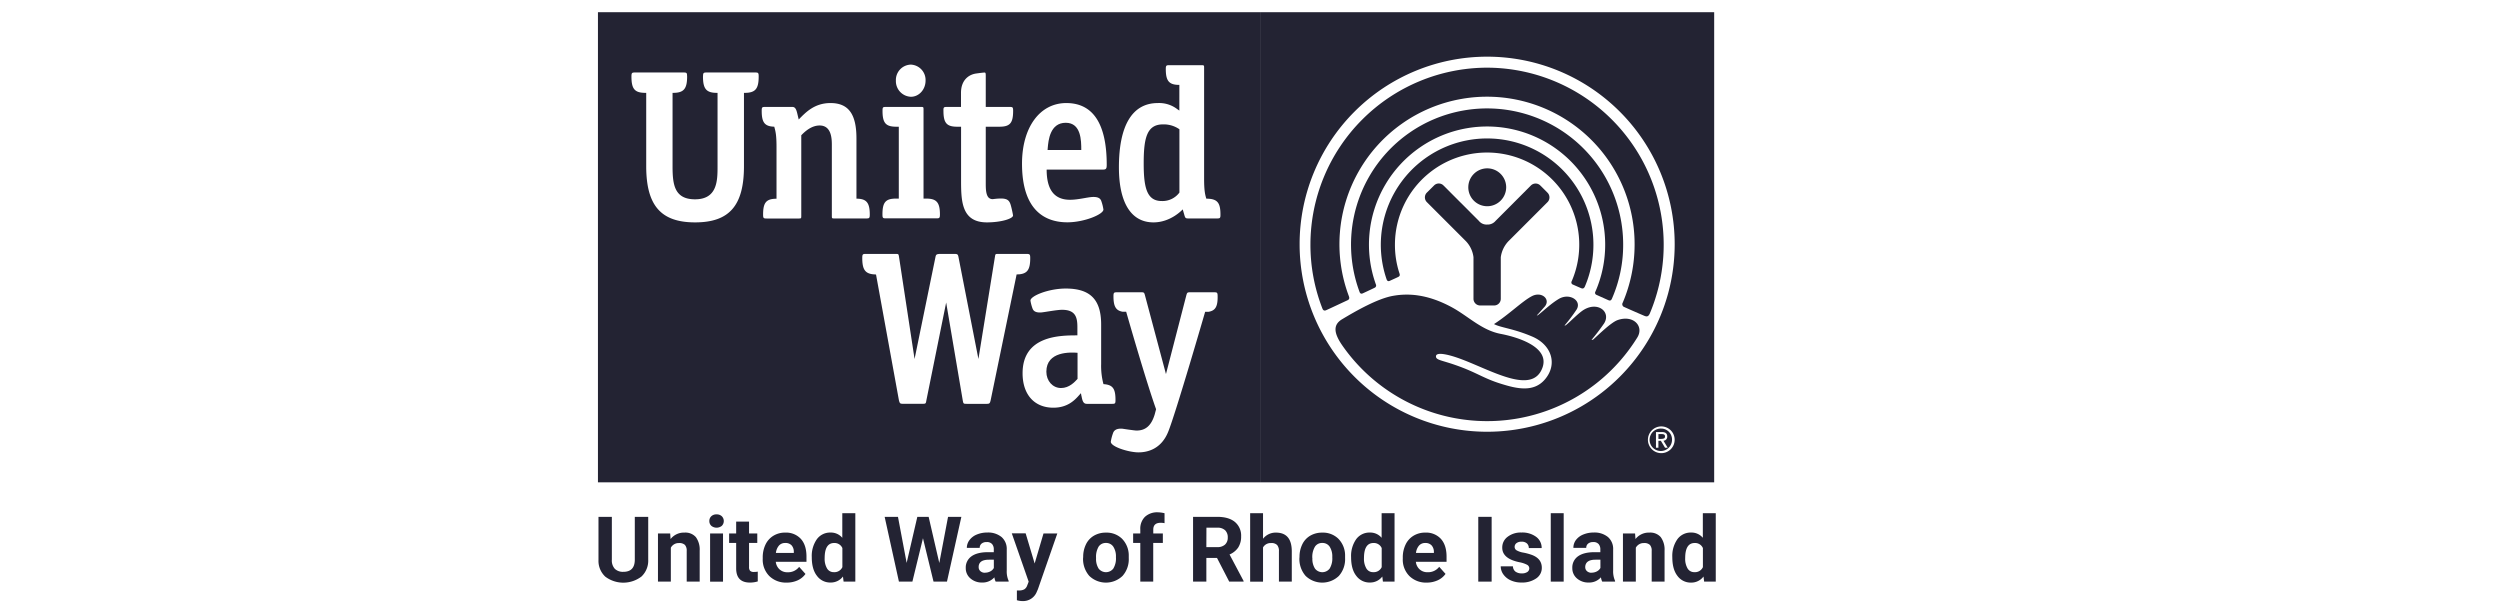 <svg id="Layer_1" data-name="Layer 1" xmlns="http://www.w3.org/2000/svg" viewBox="0 0 1023 251">
  <defs>
    <style>
      .cls-1 {
        fill: #232333;
      }
    </style>
  </defs>
  <g>
    <g>
      <path class="cls-1" d="M265.25,211.49V229a8.93,8.93,0,0,1-2.73,6.89,12.25,12.25,0,0,1-14.83.08,8.8,8.8,0,0,1-2.79-6.77V211.49h5.47V229a5.07,5.07,0,0,0,1.25,3.8,4.76,4.76,0,0,0,3.45,1.19c3.08,0,4.64-1.61,4.69-4.85V211.49Z"/>
      <path class="cls-1" d="M274.24,218.3l.16,2.28a6.89,6.89,0,0,1,5.67-2.64,5.72,5.72,0,0,1,4.67,1.84,8.63,8.63,0,0,1,1.57,5.51V238H281V225.42a3.47,3.47,0,0,0-.73-2.44,3.3,3.3,0,0,0-2.43-.76,3.63,3.63,0,0,0-3.33,1.9V238h-5.27V218.3Z"/>
      <path class="cls-1" d="M290.26,213.2a2.59,2.59,0,0,1,.8-1.95,3,3,0,0,1,2.16-.77,3,3,0,0,1,2.15.77,2.79,2.79,0,0,1,0,3.92,3.41,3.41,0,0,1-4.29,0A2.59,2.59,0,0,1,290.26,213.2Zm5.6,24.83h-5.29V218.3h5.29Z"/>
      <path class="cls-1" d="M306.51,213.45v4.85h3.37v3.87h-3.37V232a2.33,2.33,0,0,0,.42,1.56,2.08,2.08,0,0,0,1.6.48,7.94,7.94,0,0,0,1.55-.13v4a10.67,10.67,0,0,1-3.19.48c-3.69,0-5.58-1.87-5.65-5.6V222.17h-2.88V218.3h2.88v-4.85Z"/>
      <path class="cls-1" d="M321.9,238.4a9.71,9.71,0,0,1-7.07-2.66,9.46,9.46,0,0,1-2.72-7.1v-.51a12,12,0,0,1,1.14-5.31,8.48,8.48,0,0,1,3.26-3.61,9.06,9.06,0,0,1,4.8-1.27,8.21,8.21,0,0,1,6.38,2.55q2.32,2.56,2.32,7.24v2.15H317.45A4.88,4.88,0,0,0,319,233a4.65,4.65,0,0,0,3.25,1.17,5.69,5.69,0,0,0,4.76-2.21l2.59,2.9a7.93,7.93,0,0,1-3.21,2.62A10.6,10.6,0,0,1,321.9,238.4Zm-.61-16.21a3.28,3.28,0,0,0-2.54,1.06,5.56,5.56,0,0,0-1.25,3h7.33v-.42a3.9,3.9,0,0,0-.95-2.72A3.39,3.39,0,0,0,321.29,222.19Z"/>
      <path class="cls-1" d="M332.18,228a11.87,11.87,0,0,1,2.07-7.34,6.71,6.71,0,0,1,5.66-2.74,6.05,6.05,0,0,1,4.76,2.15V210H350v28H345.2l-.26-2.09a6.2,6.2,0,0,1-5.07,2.46,6.68,6.68,0,0,1-5.58-2.75C332.88,233.83,332.18,231.28,332.18,228Zm5.27.39a7.74,7.74,0,0,0,1,4.26,3.13,3.13,0,0,0,2.8,1.48,3.54,3.54,0,0,0,3.45-2.06v-7.8a3.48,3.48,0,0,0-3.41-2.07C338.72,222.22,337.45,224.29,337.45,228.41Z"/>
      <path class="cls-1" d="M384.36,230.38l3.58-18.89h5.45L387.5,238H382l-4.32-17.76L373.35,238h-5.51L362,211.49h5.45L371,230.34l4.37-18.85H380Z"/>
      <path class="cls-1" d="M407.43,238a5.61,5.61,0,0,1-.53-1.77,6.37,6.37,0,0,1-5,2.14,7,7,0,0,1-4.8-1.68,5.4,5.4,0,0,1-1.91-4.23,5.58,5.58,0,0,1,2.33-4.81q2.32-1.68,6.72-1.7h2.42v-1.13a3.25,3.25,0,0,0-.7-2.19,2.8,2.8,0,0,0-2.22-.82,3.1,3.1,0,0,0-2.08.64,2.16,2.16,0,0,0-.76,1.75h-5.27a5.26,5.26,0,0,1,1.06-3.17,7,7,0,0,1,3-2.29,10.94,10.94,0,0,1,4.34-.83,8.63,8.63,0,0,1,5.79,1.83,6.43,6.43,0,0,1,2.14,5.15v8.55a9.4,9.4,0,0,0,.78,4.25V238Zm-4.36-3.66a4.58,4.58,0,0,0,2.15-.52,3.41,3.41,0,0,0,1.46-1.4v-3.39h-2q-4,0-4.21,2.74l0,.31a2.12,2.12,0,0,0,.69,1.62A2.7,2.7,0,0,0,403.07,234.37Z"/>
      <path class="cls-1" d="M423.38,230.58,427,218.3h5.65l-7.93,22.8-.44,1a6,6,0,0,1-5.83,3.86,8,8,0,0,1-2.34-.35v-4l.8,0a4.28,4.28,0,0,0,2.24-.46,3,3,0,0,0,1.16-1.51l.62-1.62-6.91-19.79h5.67Z"/>
      <path class="cls-1" d="M443.24,228a11.63,11.63,0,0,1,1.13-5.24,8.28,8.28,0,0,1,3.25-3.55,9.49,9.49,0,0,1,4.93-1.26,9,9,0,0,1,6.52,2.44,9.76,9.76,0,0,1,2.82,6.64l0,1.35a10.28,10.28,0,0,1-2.54,7.28,9.81,9.81,0,0,1-13.61,0,10.51,10.51,0,0,1-2.54-7.44Zm5.27.37a7.4,7.4,0,0,0,1.05,4.3,3.8,3.8,0,0,0,6,0,8,8,0,0,0,1.08-4.7,7.3,7.3,0,0,0-1.08-4.28,3.5,3.5,0,0,0-3-1.51,3.46,3.46,0,0,0-3,1.5A8.27,8.27,0,0,0,448.51,228.36Z"/>
      <path class="cls-1" d="M466.61,238V222.17h-2.93V218.3h2.93v-1.67a6.8,6.8,0,0,1,1.91-5.15,7.35,7.35,0,0,1,5.33-1.84,12.58,12.58,0,0,1,2.68.37l0,4.08a6.78,6.78,0,0,0-1.61-.16q-3,0-3,2.79v1.58h3.92v3.87H471.9V238Z"/>
      <path class="cls-1" d="M498,228.31h-4.36V238H488.2V211.49h9.86c3.14,0,5.56.69,7.26,2.09a7.26,7.26,0,0,1,2.55,5.93A8.2,8.2,0,0,1,506.7,224a8,8,0,0,1-3.57,2.89l5.75,10.85V238H503Zm-4.36-4.43h4.41a4.54,4.54,0,0,0,3.19-1A3.74,3.74,0,0,0,502.4,220a4,4,0,0,0-1.06-3,4.44,4.44,0,0,0-3.28-1.07h-4.39Z"/>
      <path class="cls-1" d="M516.83,220.46a6.56,6.56,0,0,1,5.27-2.52q6.4,0,6.5,7.46V238h-5.26V225.54a3.68,3.68,0,0,0-.73-2.5,3.15,3.15,0,0,0-2.43-.82,3.58,3.58,0,0,0-3.35,1.79v14h-5.27V210h5.27Z"/>
      <path class="cls-1" d="M531.76,228a11.63,11.63,0,0,1,1.13-5.24,8.28,8.28,0,0,1,3.25-3.55,9.5,9.5,0,0,1,4.94-1.26,9,9,0,0,1,6.51,2.44,9.76,9.76,0,0,1,2.82,6.64l0,1.35a10.28,10.28,0,0,1-2.54,7.28,9.81,9.81,0,0,1-13.61,0,10.51,10.51,0,0,1-2.54-7.44Zm5.27.37a7.32,7.32,0,0,0,1.06,4.3,3.79,3.79,0,0,0,6,0,8,8,0,0,0,1.08-4.7,7.3,7.3,0,0,0-1.08-4.28,3.49,3.49,0,0,0-3-1.51,3.44,3.44,0,0,0-3,1.5A8.18,8.18,0,0,0,537,228.36Z"/>
      <path class="cls-1" d="M552.87,228a11.87,11.87,0,0,1,2.07-7.34,6.71,6.71,0,0,1,5.66-2.74,6.05,6.05,0,0,1,4.76,2.15V210h5.29v28h-4.76l-.25-2.09a6.22,6.22,0,0,1-5.07,2.46,6.69,6.69,0,0,1-5.59-2.75C553.57,233.83,552.87,231.28,552.87,228Zm5.27.39a7.74,7.74,0,0,0,1,4.26,3.14,3.14,0,0,0,2.81,1.48,3.53,3.53,0,0,0,3.44-2.06v-7.8a3.47,3.47,0,0,0-3.41-2.07C559.41,222.22,558.14,224.29,558.14,228.41Z"/>
      <path class="cls-1" d="M583.81,238.4a9.7,9.7,0,0,1-7.06-2.66,9.47,9.47,0,0,1-2.73-7.1v-.51a12,12,0,0,1,1.15-5.31,8.41,8.41,0,0,1,3.26-3.61,9.06,9.06,0,0,1,4.8-1.27,8.18,8.18,0,0,1,6.37,2.55q2.32,2.56,2.33,7.24v2.15H579.37a4.83,4.83,0,0,0,1.54,3.1,4.63,4.63,0,0,0,3.25,1.17,5.69,5.69,0,0,0,4.76-2.21l2.59,2.9a7.93,7.93,0,0,1-3.21,2.62A10.65,10.65,0,0,1,583.81,238.4Zm-.6-16.21a3.28,3.28,0,0,0-2.54,1.06,5.49,5.49,0,0,0-1.25,3h7.33v-.42a3.94,3.94,0,0,0-1-2.72A3.4,3.4,0,0,0,583.21,222.19Z"/>
      <path class="cls-1" d="M610.38,238h-5.47V211.49h5.47Z"/>
      <path class="cls-1" d="M625.79,232.58a1.7,1.7,0,0,0-1-1.52,11.14,11.14,0,0,0-3.07-1q-7.05-1.47-7-6a5.39,5.39,0,0,1,2.18-4.39,8.8,8.8,0,0,1,5.7-1.76,9.44,9.44,0,0,1,6,1.77,5.57,5.57,0,0,1,2.25,4.59h-5.26a2.56,2.56,0,0,0-.73-1.86,3.07,3.07,0,0,0-2.28-.74,3.14,3.14,0,0,0-2.06.6,1.88,1.88,0,0,0-.73,1.53,1.61,1.61,0,0,0,.83,1.41,8.39,8.39,0,0,0,2.8.93,22.38,22.38,0,0,1,3.31.89q4.18,1.53,4.18,5.3a5.14,5.14,0,0,1-2.32,4.37,10,10,0,0,1-6,1.67,10.41,10.41,0,0,1-4.4-.89,7.39,7.39,0,0,1-3-2.42,5.64,5.64,0,0,1-1.09-3.33h5a2.76,2.76,0,0,0,1,2.15,4.13,4.13,0,0,0,2.59.75,3.85,3.85,0,0,0,2.29-.57A1.8,1.8,0,0,0,625.79,232.58Z"/>
      <path class="cls-1" d="M639.86,238h-5.29V210h5.29Z"/>
      <path class="cls-1" d="M655.63,238a5.89,5.89,0,0,1-.53-1.77,6.33,6.33,0,0,1-5,2.14,7,7,0,0,1-4.81-1.68,5.4,5.4,0,0,1-1.9-4.23,5.57,5.57,0,0,1,2.32-4.81q2.32-1.68,6.72-1.7h2.43v-1.13a3.26,3.26,0,0,0-.71-2.19,2.76,2.76,0,0,0-2.21-.82,3.13,3.13,0,0,0-2.09.64,2.19,2.19,0,0,0-.76,1.75h-5.26a5.31,5.31,0,0,1,1-3.17,7,7,0,0,1,3-2.29,11,11,0,0,1,4.34-.83,8.63,8.63,0,0,1,5.79,1.83,6.4,6.4,0,0,1,2.14,5.15v8.55a9.52,9.52,0,0,0,.79,4.25V238Zm-4.35-3.66a4.64,4.64,0,0,0,2.15-.52,3.47,3.47,0,0,0,1.46-1.4v-3.39h-2c-2.64,0-4,.91-4.21,2.74l0,.31a2.12,2.12,0,0,0,.69,1.62A2.67,2.67,0,0,0,651.28,234.37Z"/>
      <path class="cls-1" d="M669.07,218.3l.17,2.28a6.89,6.89,0,0,1,5.67-2.64,5.7,5.7,0,0,1,4.66,1.84,8.58,8.58,0,0,1,1.57,5.51V238h-5.27V225.42a3.42,3.42,0,0,0-.73-2.44,3.26,3.26,0,0,0-2.42-.76,3.64,3.64,0,0,0-3.34,1.9V238h-5.27V218.3Z"/>
      <path class="cls-1" d="M684.31,228a11.87,11.87,0,0,1,2.07-7.34,6.71,6.71,0,0,1,5.66-2.74,6,6,0,0,1,4.76,2.15V210h5.29v28h-4.76l-.25-2.09A6.22,6.22,0,0,1,692,238.4a6.7,6.7,0,0,1-5.59-2.75C685,233.83,684.31,231.28,684.31,228Zm5.27.39a7.74,7.74,0,0,0,1,4.26,3.14,3.14,0,0,0,2.81,1.48,3.52,3.52,0,0,0,3.44-2.06v-7.8a3.47,3.47,0,0,0-3.41-2.07C690.85,222.22,689.58,224.29,689.58,228.41Z"/>
    </g>
    <g>
      <path class="cls-1" d="M681.33,178.55c0-.65-.4-.94-1.4-.94h-1.3v2h1C680.86,179.57,681.33,179.42,681.33,178.55Z"/>
      <path class="cls-1" d="M679.73,175.37a4.59,4.59,0,1,0,4.46,4.55A4.46,4.46,0,0,0,679.73,175.37Zm1.59,7.83-1.7-2.83h-1v2.83h-1v-6.41h2.4c1.48,0,2.22.59,2.22,1.82a1.62,1.62,0,0,1-1.54,1.73l1.72,2.86Z"/>
      <path class="cls-1" d="M515.62,5V197.37H701.44V5ZM679.73,185.43a5.47,5.47,0,1,1,5.54-5.51A5.47,5.47,0,0,1,679.73,185.43Zm-71.19-8.76a76.74,76.74,0,1,1,76.74-76.74A76.73,76.73,0,0,1,608.54,176.67Z"/>
      <path class="cls-1" d="M428.17,152.1c0,3.78,2.6,6.68,6,6.68s5.64-2.52,6.76-3.74V144.36C438.16,144.15,428.17,143.64,428.17,152.1Z"/>
      <path class="cls-1" d="M436.11,50.24c-6.47,0-7.11,7.24-7.38,10.35l-.06.79h13.79C442.46,57.62,442.44,50.24,436.11,50.24Z"/>
      <path class="cls-1" d="M244.68,5V197.37H515.62V5ZM436.33,42.17c10.95,0,16.54,8.5,16.54,25.23,0,1.69-.28,2-1.64,2H428.29c0,8.4,3.25,12.35,9.57,12.35,3.29,0,6.86-1,9.09-1.14,2.87-.14,3.47.89,3.78,1.89a17.73,17.73,0,0,1,.79,3.24c0,2-7.92,5.23-14.74,5.23-8.49,0-18.57-4.19-18.57-24C418.21,52.14,425.47,42.17,436.33,42.17Zm-48.87,1.59h5.78V38c0-5.17,3.09-7.4,6-7.89,1-.15,3.11-.42,3.55-.42s.58.07.58,1.3V43.76h9.77c1.24,0,1.43.1,1.43,1.61,0,5-1.29,6.48-5.6,6.48h-5.6V74.8c0,2.16,0,4.85,1.2,6.08a2.33,2.33,0,0,0,2,.57c6.25-.78,6.58.49,7.4,3.92.21.85.56,2.59.56,2.81,0,1.28-4.8,2.82-10.68,2.82-10.58,0-10.58-9-10.58-17.77V51.85h-1.62c-4.26,0-5.59-1.52-5.59-6.48C386,43.86,386.24,43.76,387.46,43.76ZM372.74,26.44a6.3,6.3,0,0,1,6,6.56c0,3.61-2.67,6.6-6,6.6A6.4,6.4,0,0,1,366.6,33,6.29,6.29,0,0,1,372.74,26.44Zm-6,25.41c-4.29,0-5.61-1.52-5.61-6.48,0-1.51.15-1.61,1.41-1.61H377c.84,0,.91.1.91,1v36.5l1.1,0c4.21,0,5.61,1.57,5.61,6.48,0,1.49-.23,1.61-1.44,1.61H362.53c-1.24,0-1.43-.12-1.43-1.61,0-5,1.3-6.48,5.6-6.48l1.09,0V51.85ZM304.7,38h-.27V68c0,16.14-6,23-20,23s-20-6.91-20-23V38h-.26c-4.46,0-5.78-1.56-5.78-6.69,0-1.5.21-1.65,1.48-1.65h19.85c1.09,0,1.27.16,1.39.7l.06.95c0,5.06-1.39,6.66-5.66,6.69h-.3V68c0,7.42.69,13.56,9.2,13.56,9.21,0,9.21-7.81,9.21-13.56V38h-.28c-4.31,0-5.68-1.63-5.68-6.69l.05-.78c.12-.68.28-.87,1.41-.87H309c1.27,0,1.45.15,1.45,1.65C310.46,36.37,309.09,38,304.7,38Zm35.69,50.42V59.56c0-2.47,0-8.21-5-8.21-3.54,0-6.29,2.75-7.51,4V88.41c0,.86-.05,1-.87,1H313.7c-1.23,0-1.44-.12-1.44-1.61,0-4.92,1.28-6.46,5.49-6.48V60.13c0-4.71-.36-6.32-.93-8.29-3.95-.1-5.13-1.78-5.13-6.47,0-1.51.18-1.61,1.43-1.61h11.14c1.29,0,1.67,1.25,2.12,3.25l.45,1.89c2.82-2.9,6.45-6.73,13-6.73,7.35,0,10.63,4.48,10.63,14.48V81.3c4.09,0,5.45,1.63,5.45,6.48,0,1.49-.22,1.61-1.44,1.61H341.29C340.43,89.39,340.39,89.27,340.39,88.41ZM416,112.3l-10.63,51.51c-.29,1.2-.45,1.44-1.55,1.44h-8.27c-1.32,0-1.32-.06-1.59-1.4l-6.79-40.06-8.09,40c-.22,1.38-.26,1.44-1.57,1.44h-8.11c-1.12,0-1.24-.24-1.56-1.44l-9.37-51.46-1.24-.09c-3.25-.37-4.39-2.05-4.39-6.65,0-1.57.21-1.69,1.49-1.69h12.32c1,0,1.05.11,1.22,1.17l6.37,41.83,8.52-41.55c.23-1.15.32-1.45,2.33-1.45h5.49c1.28,0,1.44.26,1.65,1.38l8.14,41.62,6.76-41.83c.16-1.06.18-1.17,1.23-1.17h12c1,.07,1.21.23,1.21,1.69,0,4.59-1.09,6.28-4.36,6.65Zm26.53,49.77-.21-1.18-.68.75c-1.76,2-4.7,5.19-10.6,5.19-7.79,0-12.6-5.39-12.6-14.09,0-15.43,15.33-15.51,22.43-15.51V134c0-3.91-.57-7.23-6.27-7.23-2.16,0-7.31,1-8.51,1.08-3,.21-3.42-1.18-3.64-1.78a16.44,16.44,0,0,1-.79-3.08c0-1.9,7.42-4.92,14.43-4.92,10.07,0,14.5,4.53,14.5,14.74V149a28.78,28.78,0,0,0,.95,8.19c3.83.23,4.92,1.85,4.92,6.47,0,1.49-.15,1.59-1.44,1.59H444.71C443.26,165.25,442.92,164,442.55,162.07Zm52-34.49-1.38,0S481,169.49,478,176.75c-2.81,6.9-8.26,8.36-12.13,8.36s-11.31-2.26-11.33-4.34a17.69,17.69,0,0,1,.85-3.35c.3-1,1.05-2.18,3.85-2,0,0,4.94.76,5.83.76,3.69,0,6-2,7.39-6.44l.61-2.28c-4.22-11.78-12.24-39.89-12.24-39.89l-1.41,0c-2.76-.46-3.79-2.11-3.79-6.32,0-1.52.22-1.65,1.43-1.65h10.09c.95,0,1.08.18,1.35,1.18l8.61,32.29,8.35-32.29c.3-1,.39-1.15,1.36-1.18h10c1.22,0,1.43.13,1.43,1.65C498.32,125.46,497.33,127.1,494.58,127.58ZM498,89.39H486.29c-1.23,0-1.31-.18-1.74-1.72l-.58-2S479.22,91,472,91c-9.12,0-14.14-8-14.14-22.54,0-17.21,5.53-26.29,15.9-26.29a12.21,12.21,0,0,1,8,2.51l.83.57V34.74h-.27c-4-.08-5.28-1.68-5.28-6.49,0-1.46.23-1.58,1.47-1.58h13.29c.85,0,.92.12.92,1V73.15c0,4.48.34,6.35.91,8.15,4.49,0,5.78,1.6,5.78,6.48C499.43,89.27,499.22,89.39,498,89.39Z"/>
      <path class="cls-1" d="M468,66.85c0,9.78,1.22,15.41,7.36,15.41a8.62,8.62,0,0,0,7.26-3.47V52.9a11.19,11.19,0,0,0-6.73-2C469.27,50.9,468,56.5,468,66.85Z"/>
      <rect class="cls-1" x="515.62" y="5" height="192.37"/>
      <path class="cls-1" d="M643.47,116.38c.61.26,2.9,1.29,3.57,1.55s1.1.11,1.46-.61a43.5,43.5,0,1,0-81.15-3.15c.22.67.58,1.1,1.36.74s2.59-1.17,3.39-1.56.8-.85.52-1.61a37.16,37.16,0,0,1-1.81-11.64,37.71,37.71,0,1,1,72.32,15A.94.94,0,0,0,643.47,116.38Z"/>
      <path class="cls-1" d="M653.31,120.67l4.85,2.17c.68.28,1.11.16,1.45-.64a54.84,54.84,0,0,0,4.59-22.1,55.68,55.68,0,1,0-107.9,19.27c.13.37.42,1.1,1.37.66s4-1.86,4.82-2.28a1,1,0,0,0,.51-1.39,48.33,48.33,0,1,1,93.84-16.26,47.73,47.73,0,0,1-4,19.22A.91.91,0,0,0,653.31,120.67Z"/>
      <path class="cls-1" d="M608.56,27.69a72.44,72.44,0,0,0-72.33,72.41,71.69,71.69,0,0,0,4.84,26c.17.45.5,1.3,1.55.85s7.63-3.56,8.76-4.07.67-1.4.5-1.89a60.39,60.39,0,1,1,117-20.9,60.75,60.75,0,0,1-4.86,23.76,1.22,1.22,0,0,0,.68,1.81c1,.47,7.41,3.28,8.28,3.62s1.52.32,2.1-.95A72.46,72.46,0,0,0,608.56,27.69Z"/>
      <path class="cls-1" d="M616.33,76.65a7.75,7.75,0,1,0-7.76,7.74A7.77,7.77,0,0,0,616.33,76.65Z"/>
      <path class="cls-1" d="M605.71,125h5.7a2.72,2.72,0,0,0,2.71-2.74v-17a11.77,11.77,0,0,1,3.11-6.53l16-16a2.74,2.74,0,0,0,0-3.89l-2.92-2.92a2.71,2.71,0,0,0-3.88,0L612,90.37a4.22,4.22,0,0,1-3.43,1.52,4.06,4.06,0,0,1-3.43-1.52L590.68,75.9a2.7,2.7,0,0,0-3.87,0l-2.94,2.92a2.76,2.76,0,0,0,0,3.89l16,16a11.53,11.53,0,0,1,3.08,6.53v17A2.73,2.73,0,0,0,605.71,125Z"/>
      <path class="cls-1" d="M661.87,131c-2.7,1-7.76,6-10,8l-.63.09a85.09,85.09,0,0,0,5.21-6.83c2.76-4.58-2.45-8.89-8.16-5.61-2.18,1.24-5.81,5.06-7.57,6.45l-.55.14a69.56,69.56,0,0,0,4.86-6.4c2.52-3.7-2.72-7.22-7.24-4.48-3.19,1.92-5.81,4.54-8.49,6.62l-.47.12c.72-.7,2.52-2.82,3.2-3.56,2.67-3-1.15-6.46-5.18-4.35-3.87,2-9.42,7.52-15.51,11.42,2.82,1.52,7.79,1.76,15.66,5.12s10.44,11.21,5.29,17.4c-4.76,5.74-12,3.81-18.25,1.86-7.24-2.27-9.81-4.61-18.52-7.63-5.69-2-8-2-7.92-3.59.09-1.86,5-.75,9.62.92,12.79,4.64,29.76,15.16,33.93,3.82,3.29-8.94-11.44-12.82-17.08-13.89-7.85-1.51-13.26-7.26-20.06-10.93-10.28-5.54-18.19-5.68-24.05-4.62-6.31,1.12-15.31,6.28-20.75,9.55-3.79,2.24-3.51,5.66.18,10.91A72.24,72.24,0,0,0,670,138.08C672.82,133.5,668.38,128.68,661.87,131Z"/>
    </g>
  </g>
</svg>
